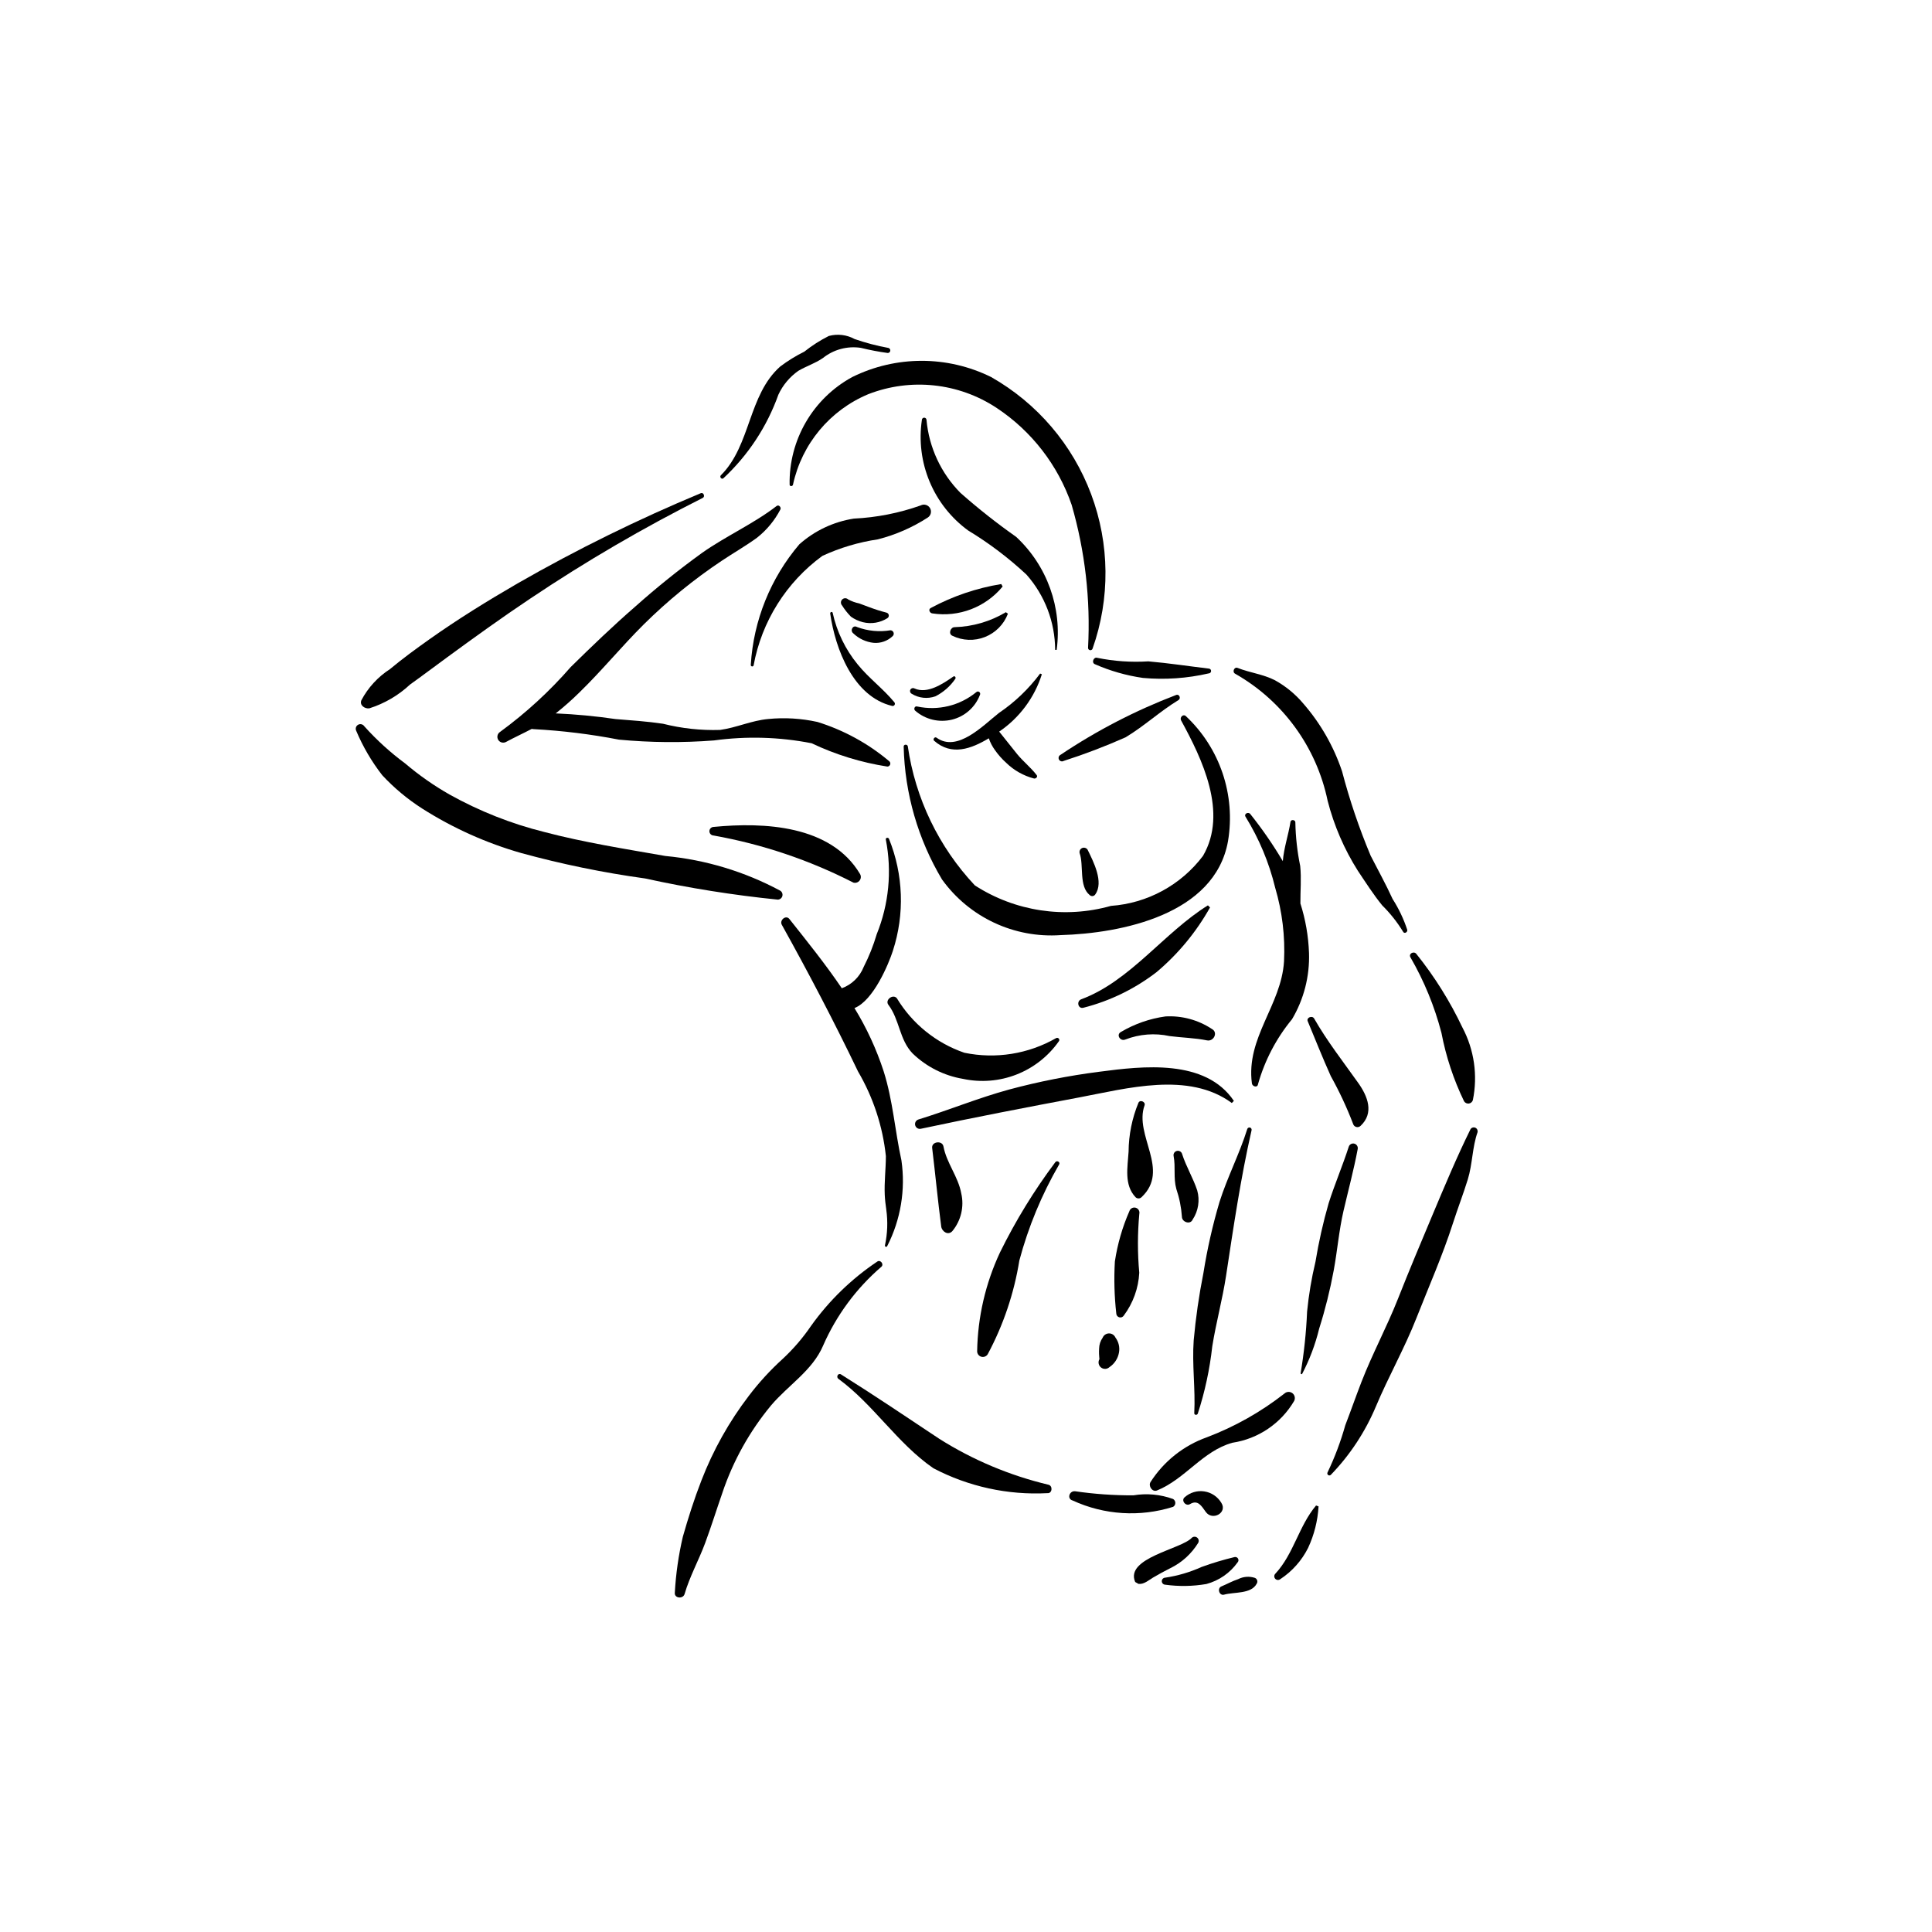 <?xml version="1.0" encoding="UTF-8"?>
<!-- Uploaded to: SVG Repo, www.svgrepo.com, Generator: SVG Repo Mixer Tools -->
<svg fill="#000000" width="800px" height="800px" version="1.1" viewBox="144 144 512 512" xmlns="http://www.w3.org/2000/svg">
 <g>
  <path d="m329.72 274.7c-16.672 6.941-32.891 14.926-48.559 23.91-8.004 4.637-15.902 9.516-23.449 14.871-3.539 2.512-7.035 5.066-10.371 7.844h0.004c-3.195 2.059-5.809 4.902-7.586 8.262-0.539 1.359 0.984 2.309 2.125 2.125 4.019-1.273 7.707-3.43 10.789-6.309 3.301-2.356 6.535-4.801 9.805-7.195 7.262-5.316 14.559-10.578 22.043-15.574h0.004c14.668-9.84 29.938-18.754 45.723-26.688 0.676-0.34 0.191-1.547-0.527-1.246z"/>
  <path d="m350.77 380.04c-9.43-5.062-19.777-8.188-30.434-9.195-10.73-1.883-21.516-3.578-32.066-6.348-8.781-2.188-17.23-5.531-25.137-9.941-4.152-2.359-8.078-5.106-11.719-8.203-3.957-2.922-7.606-6.242-10.891-9.906-0.363-0.535-1.078-0.699-1.641-0.371-0.559 0.324-0.766 1.031-0.477 1.609 1.773 4.203 4.09 8.152 6.887 11.75 3.148 3.387 6.711 6.359 10.605 8.848 8.141 5.172 16.984 9.145 26.254 11.789 10.781 2.953 21.742 5.199 32.816 6.731 11.605 2.547 23.344 4.418 35.164 5.609 0.566-0.02 1.055-0.406 1.199-0.949 0.148-0.547-0.082-1.125-0.562-1.422z"/>
  <path d="m371.93 375.64c-7.715-12.988-25.445-13.797-38.824-12.496-0.613 0.02-1.105 0.523-1.105 1.137 0 0.617 0.492 1.117 1.105 1.137 12.91 2.305 25.406 6.516 37.078 12.496 0.605 0.152 1.242-0.07 1.621-0.562 0.379-0.496 0.43-1.168 0.125-1.711z"/>
  <path d="m382.89 451.52c-1.727-7.883-2.262-15.902-4.723-23.652-1.91-5.856-4.504-11.465-7.723-16.715 5.059-2.019 9.051-11.699 10.184-15.188h-0.004c3.156-9.699 2.793-20.199-1.027-29.652-0.203-0.504-1.02-0.301-0.832 0.23 1.633 8.402 0.793 17.098-2.422 25.031-0.883 2.992-2.043 5.902-3.461 8.68-1.039 2.621-3.148 4.676-5.793 5.644-4.277-6.324-9.109-12.32-13.898-18.359-0.922-1.16-2.676 0.32-2 1.543 7.086 12.734 13.891 25.727 20.195 38.867 4.027 6.867 6.543 14.516 7.383 22.434-0.012 3.414-0.449 6.84-0.301 10.262 0.059 1.309 0.223 2.625 0.41 3.926h-0.004c0.441 3.148 0.324 6.348-0.352 9.453-0.039 0.168 0.059 0.34 0.227 0.387 0.164 0.043 0.34-0.051 0.387-0.215 3.562-6.988 4.875-14.91 3.754-22.676z"/>
  <path d="m376.5 478.32c-6.844 4.582-12.797 10.363-17.574 17.066-2.164 3.18-4.68 6.106-7.496 8.723-3.285 2.981-6.285 6.254-8.969 9.785-5.246 6.859-9.488 14.43-12.594 22.488-1.887 4.848-3.481 9.867-4.906 14.867-1.141 4.875-1.852 9.836-2.129 14.832-0.164 1.512 2.188 1.73 2.59 0.352 1.344-4.637 3.789-9.016 5.465-13.551 1.629-4.41 3.023-8.883 4.57-13.32h-0.004c2.84-8.43 7.207-16.266 12.887-23.113 4.566-5.394 10.961-9.223 13.797-15.852h-0.004c3.516-8.031 8.793-15.168 15.438-20.887 0.75-0.656-0.234-1.953-1.07-1.391z"/>
  <path d="m447.32 436.93c0.336-0.934-1.203-1.602-1.621-0.684-1.695 4.117-2.582 8.523-2.613 12.977-0.254 4.117-1.242 8.781 1.848 12.055 0.441 0.422 1.137 0.422 1.574 0 7.719-7.246-2.043-16.383 0.812-24.348z"/>
  <path d="m445.93 465.69c0.168-0.715-0.258-1.434-0.965-1.629-0.711-0.195-1.445 0.203-1.664 0.906-1.863 4.254-3.156 8.738-3.848 13.332-0.266 4.602-0.141 9.215 0.375 13.797 0.016 0.473 0.336 0.883 0.797 1.008 0.457 0.125 0.941-0.066 1.195-0.469 2.453-3.293 3.883-7.238 4.098-11.34-0.473-5.191-0.469-10.414 0.012-15.605z"/>
  <path d="m439.6 498.46c-0.301-0.676-0.977-1.105-1.715-1.094-0.742 0.016-1.402 0.469-1.676 1.156-0.59 0.832-0.914 1.824-0.93 2.848-0.031 0.469-0.039 0.941-0.023 1.414l0.055 0.852 0.043 0.465-0.02 0.137v0.004c-0.398 0.738-0.203 1.656 0.461 2.168 0.664 0.512 1.602 0.469 2.215-0.102 1.34-0.887 2.254-2.285 2.531-3.871 0.254-1.398-0.086-2.84-0.941-3.977z"/>
  <path d="m421.86 537.47c-10.234-2.434-20-6.535-28.898-12.145-8.676-5.773-17.254-11.551-26.082-17.09-0.758-0.477-1.383 0.672-0.688 1.176 9.34 6.828 15.566 17.07 25.172 23.691h-0.004c9.293 4.871 19.723 7.152 30.199 6.598 1.285 0.137 1.52-1.922 0.301-2.231z"/>
  <path d="m484.38 513.31c-6.223 4.871-13.141 8.773-20.523 11.578-6.164 2.188-11.422 6.359-14.953 11.863-0.648 1.043 0.457 2.75 1.719 2.238 7.473-3.031 12.121-10.48 19.973-12.645 6.836-1.035 12.844-5.094 16.352-11.051 0.383-0.707 0.195-1.59-0.441-2.082-0.637-0.492-1.539-0.449-2.125 0.098z"/>
  <path d="m455.73 328.16c-10.816 4.125-21.133 9.465-30.746 15.918-0.434 0.254-0.578 0.812-0.324 1.246 0.254 0.434 0.809 0.578 1.242 0.324 5.566-1.789 11.031-3.875 16.375-6.246 4.914-2.941 9.133-6.898 14.031-9.875 0.707-0.422 0.254-1.641-0.578-1.367z"/>
  <path d="m464.32 321.18c-5.363-0.637-10.625-1.449-16.004-1.914-4.523 0.285-9.062-0.023-13.5-0.926-0.957-0.355-1.633 1.223-0.707 1.66 4.07 1.793 8.371 3.023 12.773 3.656 5.836 0.527 11.723 0.121 17.434-1.199 0.352 0 0.637-0.285 0.637-0.637 0.004-0.352-0.281-0.637-0.633-0.641z"/>
  <path d="m513.05 382.23c-1.781-3.906-3.836-7.594-5.789-11.414h-0.004c-3.055-7.273-5.594-14.758-7.594-22.391-2.207-6.598-5.688-12.695-10.25-17.945-2.117-2.519-4.676-4.625-7.555-6.215-3.113-1.594-6.664-1.984-9.895-3.266-0.887-0.352-1.48 1.098-0.648 1.535v0.004c12.637 7.176 21.574 19.449 24.523 33.676 1.684 6.562 4.383 12.816 8.004 18.543 2.062 3.078 4.113 6.293 6.449 9.168 2.117 2.09 3.977 4.434 5.531 6.973 0.32 0.668 1.234 0.164 1.121-0.473h-0.004c-0.945-2.887-2.254-5.641-3.891-8.195z"/>
  <path d="m531.55 416.29c-3.285-6.938-7.371-13.469-12.172-19.457-0.672-0.93-2.215-0.082-1.57 0.918v-0.004c3.617 6.262 6.371 12.984 8.191 19.98 1.195 6.277 3.215 12.371 5.996 18.129 0.27 0.426 0.762 0.656 1.262 0.594 0.5-0.066 0.914-0.418 1.062-0.898 1.34-6.547 0.359-13.359-2.769-19.262z"/>
  <path d="m533.7 443.25c-3.602 7.297-6.844 15.043-10.004 22.559-3.125 7.43-6.266 14.891-9.223 22.391-2.949 7.477-6.773 14.535-9.672 22.023-1.477 3.812-2.82 7.676-4.289 11.488-1.203 4.293-2.773 8.469-4.695 12.488-0.129 0.238-0.066 0.531 0.148 0.695 0.211 0.164 0.512 0.152 0.707-0.031 5.078-5.254 9.133-11.41 11.961-18.145 3.332-7.926 7.598-15.43 10.738-23.422 3.301-8.402 6.949-16.617 9.707-25.223 1.238-3.859 2.707-7.641 3.902-11.512 1.254-4.074 1.184-8.586 2.594-12.527h-0.008c0.113-0.488-0.141-0.988-0.602-1.184-0.465-0.191-0.996-0.023-1.266 0.398z"/>
  <path d="m423.88 419.11c-7.359 4.223-16.012 5.602-24.316 3.879-7.469-2.566-13.801-7.676-17.883-14.438-1.027-1.238-3.234 0.438-2.25 1.734 2.988 3.93 2.875 9.207 6.426 12.898h0.004c3.664 3.535 8.316 5.883 13.344 6.727 4.734 1.012 9.66 0.617 14.168-1.145 4.512-1.762 8.402-4.809 11.195-8.762 0.199-0.203 0.215-0.52 0.043-0.742-0.172-0.227-0.484-0.289-0.73-0.152z"/>
  <path d="m488.62 383.43c-0.031-3.309 0.293-6.606-0.051-9.934-0.781-3.793-1.211-7.648-1.285-11.523 0.062-0.73-1.18-0.906-1.293-0.176-0.551 3.527-1.742 6.852-2.031 10.418-2.574-4.352-5.449-8.516-8.605-12.469-0.547-0.727-1.797-0.047-1.254 0.734 3.582 5.809 6.231 12.148 7.836 18.781 1.871 6.32 2.664 12.91 2.344 19.492-0.719 11.688-10.129 20.203-8.512 32.371 0.109 0.805 1.465 1.227 1.613 0.219 1.777-6.312 4.852-12.188 9.023-17.246 3.137-5.297 4.695-11.375 4.496-17.527-0.156-4.465-0.922-8.883-2.281-13.141z"/>
  <path d="m474.53 443.23c-2.051 6.559-5.258 12.715-7.344 19.281-1.828 6.18-3.254 12.477-4.266 18.844-1.176 5.898-2.035 11.855-2.578 17.848-0.465 6.438 0.48 12.84 0.152 19.281-0.027 0.57 0.758 0.605 0.938 0.129 1.883-5.801 3.168-11.781 3.836-17.844 1.008-6.273 2.699-12.414 3.656-18.699 1.953-12.824 3.867-25.879 6.75-38.531v0.004c0.086-0.316-0.102-0.641-0.414-0.73-0.316-0.086-0.645 0.102-0.73 0.418z"/>
  <path d="m461.27 459.45c-1.098-3.305-2.945-6.312-4.016-9.672l0.004-0.004c-0.191-0.59-0.816-0.922-1.414-0.758s-0.957 0.77-0.82 1.375c0.562 2.953-0.102 5.719 0.711 8.684 0.809 2.379 1.309 4.856 1.484 7.367-0.008 1.41 2.207 2.207 2.836 0.77 1.523-2.285 1.965-5.121 1.215-7.762z"/>
  <path d="m423.65 452.02c-5.606 7.484-10.504 15.473-14.633 23.867-3.852 8.223-5.918 17.168-6.062 26.25 0.02 0.668 0.473 1.242 1.117 1.418 0.645 0.172 1.324-0.094 1.68-0.66 4.156-7.762 6.988-16.16 8.387-24.852 2.375-8.902 5.918-17.453 10.531-25.426 0.406-0.648-0.605-1.227-1.02-0.598z"/>
  <path d="m398.74 460.24c-0.824-4.465-3.894-8.02-4.715-12.426-0.309-1.664-3.195-1.309-2.992 0.402 0.84 6.938 1.496 13.922 2.398 20.82 0.176 1.34 1.836 2.457 2.949 1.223 2.305-2.789 3.18-6.492 2.359-10.02z"/>
  <path d="m470.99 435.75c-7.551-11.191-24.055-9.254-35.715-7.719-8.031 1.027-15.988 2.598-23.812 4.695-8.172 2.227-15.988 5.461-24.07 7.949-0.66 0.203-1.035 0.891-0.852 1.555 0.184 0.664 0.859 1.062 1.527 0.898 13.887-2.965 27.91-5.66 41.863-8.285 12.66-2.379 29.062-6.973 40.508 1.461z"/>
  <path d="m379.58 345.67c-5.562-4.672-12.004-8.188-18.941-10.344-4.293-0.949-8.707-1.215-13.078-0.781-4.434 0.41-8.402 2.301-12.73 2.894-5.098 0.16-10.191-0.395-15.137-1.641-4.164-0.617-8.387-0.906-12.582-1.242-5.254-0.77-10.543-1.27-15.848-1.5 2.164-1.711 4.231-3.535 6.199-5.469 5.973-5.793 11.25-12.266 17.152-18.129 6.332-6.266 13.246-11.91 20.656-16.852 3.106-2.078 6.383-3.938 9.395-6.144v-0.004c2.539-2.012 4.625-4.535 6.121-7.406 0.336-0.562-0.383-1.41-0.965-0.965-6.094 4.703-13.402 7.949-19.734 12.406-6.156 4.449-12.082 9.211-17.75 14.266-5.906 5.129-11.52 10.531-17.094 16.012-5.578 6.406-11.855 12.172-18.715 17.188-0.703 0.445-0.926 1.367-0.508 2.086 0.422 0.719 1.332 0.973 2.066 0.582 2.289-1.234 4.578-2.277 6.82-3.457l0.582 0.066-0.004-0.004c7.57 0.406 15.102 1.336 22.539 2.777 8.383 0.789 16.816 0.859 25.211 0.211 8.598-1.176 17.332-0.926 25.848 0.746 6.363 3.023 13.133 5.106 20.094 6.184 0.348-0.016 0.648-0.254 0.742-0.594 0.09-0.336-0.047-0.695-0.34-0.887z"/>
  <path d="m458.18 333.7c-0.742-0.512-1.578 0.477-1.18 1.211 5.574 10.199 12.473 24.445 5.812 35.895h0.004c-5.836 7.738-14.73 12.574-24.398 13.262-12.246 3.457-25.387 1.477-36.074-5.43-9.57-10.184-15.773-23.062-17.773-36.891-0.16-0.594-1.156-0.504-1.086 0.148 0.297 12.41 3.801 24.531 10.168 35.188 7.223 10.023 19.121 15.598 31.445 14.73 16.027-0.465 40.844-5.379 44.336-24.887v-0.004c2.066-12.262-2.16-24.742-11.254-33.223z"/>
  <path d="m464.11 383.93c-11.617 7.215-20.598 20.074-33.562 24.887-1.375 0.512-0.836 2.676 0.617 2.234 7.031-1.801 13.621-5.019 19.367-9.453 5.703-4.809 10.492-10.605 14.137-17.113z"/>
  <path d="m465.15 416.68c-3.633-2.402-7.945-3.562-12.293-3.316-4.168 0.578-8.18 1.98-11.805 4.121-1.34 0.738-0.16 2.574 1.168 2h0.004c3.734-1.445 7.816-1.766 11.73-0.914 3.195 0.422 6.785 0.492 9.922 1.141 1.746 0.363 3.027-2.109 1.273-3.031z"/>
  <path d="m432.23 369.19c-0.301-0.484-0.914-0.676-1.438-0.457-0.527 0.223-0.816 0.797-0.68 1.352 1.156 3.238-0.258 8.777 2.688 11.133h0.004c0.207 0.195 0.488 0.285 0.773 0.25 0.281-0.039 0.531-0.199 0.684-0.441 2.336-3.277-0.527-8.738-2.031-11.836z"/>
  <path d="m467.67 542.27c-0.977-1.633-2.629-2.746-4.512-3.031-1.879-0.289-3.793 0.281-5.211 1.551-1.031 0.84 0.297 2.492 1.402 1.82 2.102-1.273 3.074 0.512 4.199 2.07 1.762 2.438 5.809 0.211 4.121-2.41z"/>
  <path d="m459.82 551.55c-2.785 3-17.746 5.301-14.984 11.695l0.883 0.504c1.457 0.156 2.672-0.977 3.863-1.684 1.523-0.902 3.051-1.727 4.637-2.519v0.004c3.023-1.492 5.559-3.809 7.32-6.68 0.258-0.473 0.133-1.066-0.293-1.395-0.43-0.328-1.035-0.297-1.426 0.074z"/>
  <path d="m471.16 556.64c-2.949 0.707-5.852 1.578-8.703 2.613-3.074 1.391-6.324 2.348-9.664 2.844-0.5 0.016-0.902 0.43-0.902 0.93 0 0.504 0.402 0.918 0.902 0.934 3.625 0.5 7.309 0.438 10.914-0.18 3.34-0.895 6.262-2.922 8.27-5.734 0.258-0.273 0.305-0.684 0.117-1.008-0.191-0.324-0.57-0.484-0.934-0.398z"/>
  <path d="m476.55 562.15c-1.469-0.48-3.066-0.355-4.441 0.348-1.516 0.492-2.953 1.309-4.434 1.922-1.195 0.496-0.551 2.547 0.723 2.18 2.621-0.746 7.188-0.117 8.637-2.906h0.004c0.172-0.262 0.215-0.586 0.121-0.887-0.094-0.301-0.316-0.543-0.609-0.656z"/>
  <path d="m492.77 542.97c-4.559 5.418-5.922 12.805-10.75 18.035-0.395 0.355-0.434 0.957-0.09 1.359 0.344 0.406 0.945 0.461 1.359 0.129 3.144-2.066 5.688-4.926 7.375-8.289 1.609-3.457 2.547-7.191 2.766-10.996z"/>
  <path d="m454.88 541.25c-3.359-1.223-6.977-1.559-10.504-0.973-5.16 0.027-10.312-0.332-15.418-1.074-1.566-0.215-2.309 2.016-0.676 2.453 8.352 3.84 17.836 4.438 26.602 1.672 0.367-0.219 0.594-0.613 0.59-1.039 0-0.426-0.227-0.824-0.594-1.039z"/>
  <path d="m503.96 431.01c-3.961-5.578-8.309-11.145-11.695-17.086-0.504-0.887-2.117-0.277-1.703 0.719 2.023 4.863 3.957 9.75 6.125 14.559 2.266 4.066 4.238 8.293 5.902 12.648 0.117 0.398 0.438 0.707 0.84 0.812 0.402 0.109 0.832-0.004 1.133-0.293 3.641-3.406 1.91-7.824-0.602-11.359z"/>
  <path d="m501.43 447.9c-1.629 5.051-3.727 9.934-5.332 14.992-1.465 5.086-2.625 10.258-3.484 15.48-1.043 4.356-1.785 8.777-2.223 13.234-0.234 5.508-0.812 10.992-1.73 16.426l0.371 0.156c2.008-3.828 3.543-7.891 4.562-12.09 1.605-5.07 2.894-10.238 3.863-15.469 0.961-5.234 1.387-10.543 2.586-15.73 1.262-5.449 2.719-10.844 3.754-16.344 0.152-0.645-0.23-1.297-0.867-1.473s-1.301 0.184-1.5 0.816z"/>
  <path d="m379.46 236.21c-3.051-0.555-6.059-1.348-8.988-2.363-2.086-1.148-4.539-1.434-6.836-0.809-2.301 1.16-4.473 2.551-6.488 4.156-2.246 1.109-4.383 2.43-6.383 3.938-8.52 7.559-7.758 20.914-15.727 28.824-0.41 0.402 0.133 1.164 0.633 0.82l0.004 0.004c6.578-6.117 11.59-13.73 14.609-22.195 1.18-2.527 3-4.699 5.281-6.309 2.152-1.266 4.422-1.953 6.516-3.394 2.824-2.258 6.461-3.238 10.039-2.699 2.359 0.582 4.75 1.039 7.16 1.367 0.332-0.012 0.609-0.262 0.656-0.594 0.043-0.332-0.156-0.648-0.477-0.746z"/>
  <path d="m406.64 243.91c-11.598-5.719-25.195-5.715-36.789 0.012-5.102 2.777-9.344 6.898-12.27 11.918-2.926 5.016-4.422 10.738-4.324 16.547-0.031 0.594 0.844 0.566 0.906 0 2.34-10.746 9.777-19.676 19.926-23.918 11.254-4.383 23.934-3.031 34.012 3.621 9.281 6.141 16.273 15.172 19.898 25.695 3.559 12.309 5.031 25.125 4.348 37.918 0.004 0.309 0.23 0.562 0.535 0.605 0.301 0.039 0.59-0.148 0.672-0.441 4.676-13.246 4.543-27.715-0.379-40.871-4.922-13.156-14.316-24.16-26.535-31.086z"/>
  <path d="m388 277.94c-5.707 2.027-11.684 3.207-17.734 3.496-5.363 0.836-10.375 3.199-14.43 6.809-7.633 8.965-12.148 20.164-12.867 31.91-0.039 0.199 0.082 0.395 0.277 0.445 0.195 0.055 0.398-0.051 0.465-0.242 2.137-11.66 8.664-22.055 18.234-29.047 4.668-2.152 9.617-3.625 14.703-4.379 4.695-1.195 9.164-3.148 13.23-5.781 0.828-0.543 1.086-1.641 0.586-2.496-0.5-0.855-1.586-1.172-2.465-0.715z"/>
  <path d="m413.3 286.28c-5.133-3.609-10.059-7.5-14.762-11.652-5.152-5.203-8.336-12.035-9.004-19.328 0-0.336-0.277-0.613-0.613-0.613-0.34 0-0.613 0.277-0.613 0.613-0.82 5.535-0.109 11.188 2.051 16.348 2.16 5.164 5.691 9.633 10.207 12.934 5.539 3.356 10.715 7.269 15.449 11.684 4.879 5.504 7.582 12.598 7.609 19.953h0.41-0.004c1.484-11.129-2.516-22.289-10.73-29.938z"/>
  <path d="m409.34 298.78c-6.531 1.062-12.836 3.207-18.66 6.336-0.766 0.359-0.289 1.371 0.391 1.438v0.004c7.035 1.078 14.117-1.629 18.641-7.125z"/>
  <path d="m378.98 306.37c-1.641-0.426-3.254-0.941-4.84-1.543l-2.453-0.918 0.004 0.004c-1.023-0.207-2.008-0.566-2.922-1.062-0.449-0.422-1.148-0.41-1.582 0.023-0.438 0.434-0.445 1.133-0.027 1.582 0.672 1.074 1.457 2.07 2.348 2.973 0.957 0.68 2.035 1.172 3.172 1.461 2.219 0.543 4.559 0.156 6.488-1.066 0.266-0.168 0.41-0.473 0.371-0.785-0.039-0.312-0.258-0.574-0.559-0.668z"/>
  <path d="m410.57 306.24c-4.106 2.457-8.773 3.824-13.555 3.965-1.145-0.031-1.77 1.797-0.617 2.285h-0.004c2.711 1.312 5.848 1.43 8.645 0.316 2.797-1.109 5-3.348 6.07-6.16z"/>
  <path d="m379.98 311.03c-2.977 0.496-6.027 0.199-8.852-0.859-1.121-0.652-1.953 0.945-0.984 1.688 1.457 1.391 3.328 2.269 5.332 2.496 1.895 0.176 3.766-0.488 5.129-1.812 0.246-0.254 0.316-0.633 0.18-0.961-0.137-0.328-0.453-0.543-0.805-0.551z"/>
  <path d="m402.72 327.43c-4.359 3.582-10.117 4.981-15.637 3.801-0.719-0.238-1.059 0.773-0.488 1.164 2.668 2.289 6.273 3.148 9.688 2.316 3.387-0.836 6.152-3.277 7.402-6.535 0.148-0.27 0.082-0.605-0.16-0.793-0.242-0.188-0.586-0.168-0.805 0.047z"/>
  <path d="m413.51 343.79-4.715-5.906c5.371-3.648 9.355-9.004 11.309-15.195l-0.453-0.195c-3.027 4.062-6.711 7.59-10.902 10.43-4.168 3.273-11.035 10.578-16.559 6.566-0.48-0.348-1.074 0.43-0.633 0.82 4.637 4.086 9.836 2.129 14.488-0.652 0.383 1.121 0.934 2.18 1.633 3.137 0.859 1.227 1.855 2.352 2.969 3.352 2.059 2.012 4.606 3.449 7.394 4.168 0.453 0.074 1.055-0.426 0.691-0.902-1.547-2.027-3.606-3.633-5.223-5.621z"/>
  <path d="m381 330.09c-2.977-3.606-6.785-6.383-9.723-10.031-3.246-3.961-5.508-8.637-6.606-13.637-0.094-0.438-0.719-0.242-0.656 0.18 1.34 9.336 6.098 22.023 16.41 24.477 0.254 0.062 0.523-0.051 0.656-0.281 0.133-0.227 0.098-0.516-0.082-0.707z"/>
  <path d="m396.65 323.29c-2.734 1.891-6.863 4.703-10.285 3.164v0.004c-0.379-0.223-0.867-0.098-1.09 0.281-0.223 0.379-0.094 0.867 0.285 1.09 1.891 1.188 4.219 1.449 6.324 0.707 2.109-1.07 3.918-2.648 5.258-4.602 0.281-0.332-0.086-0.926-0.492-0.645z"/>
 </g>
</svg>